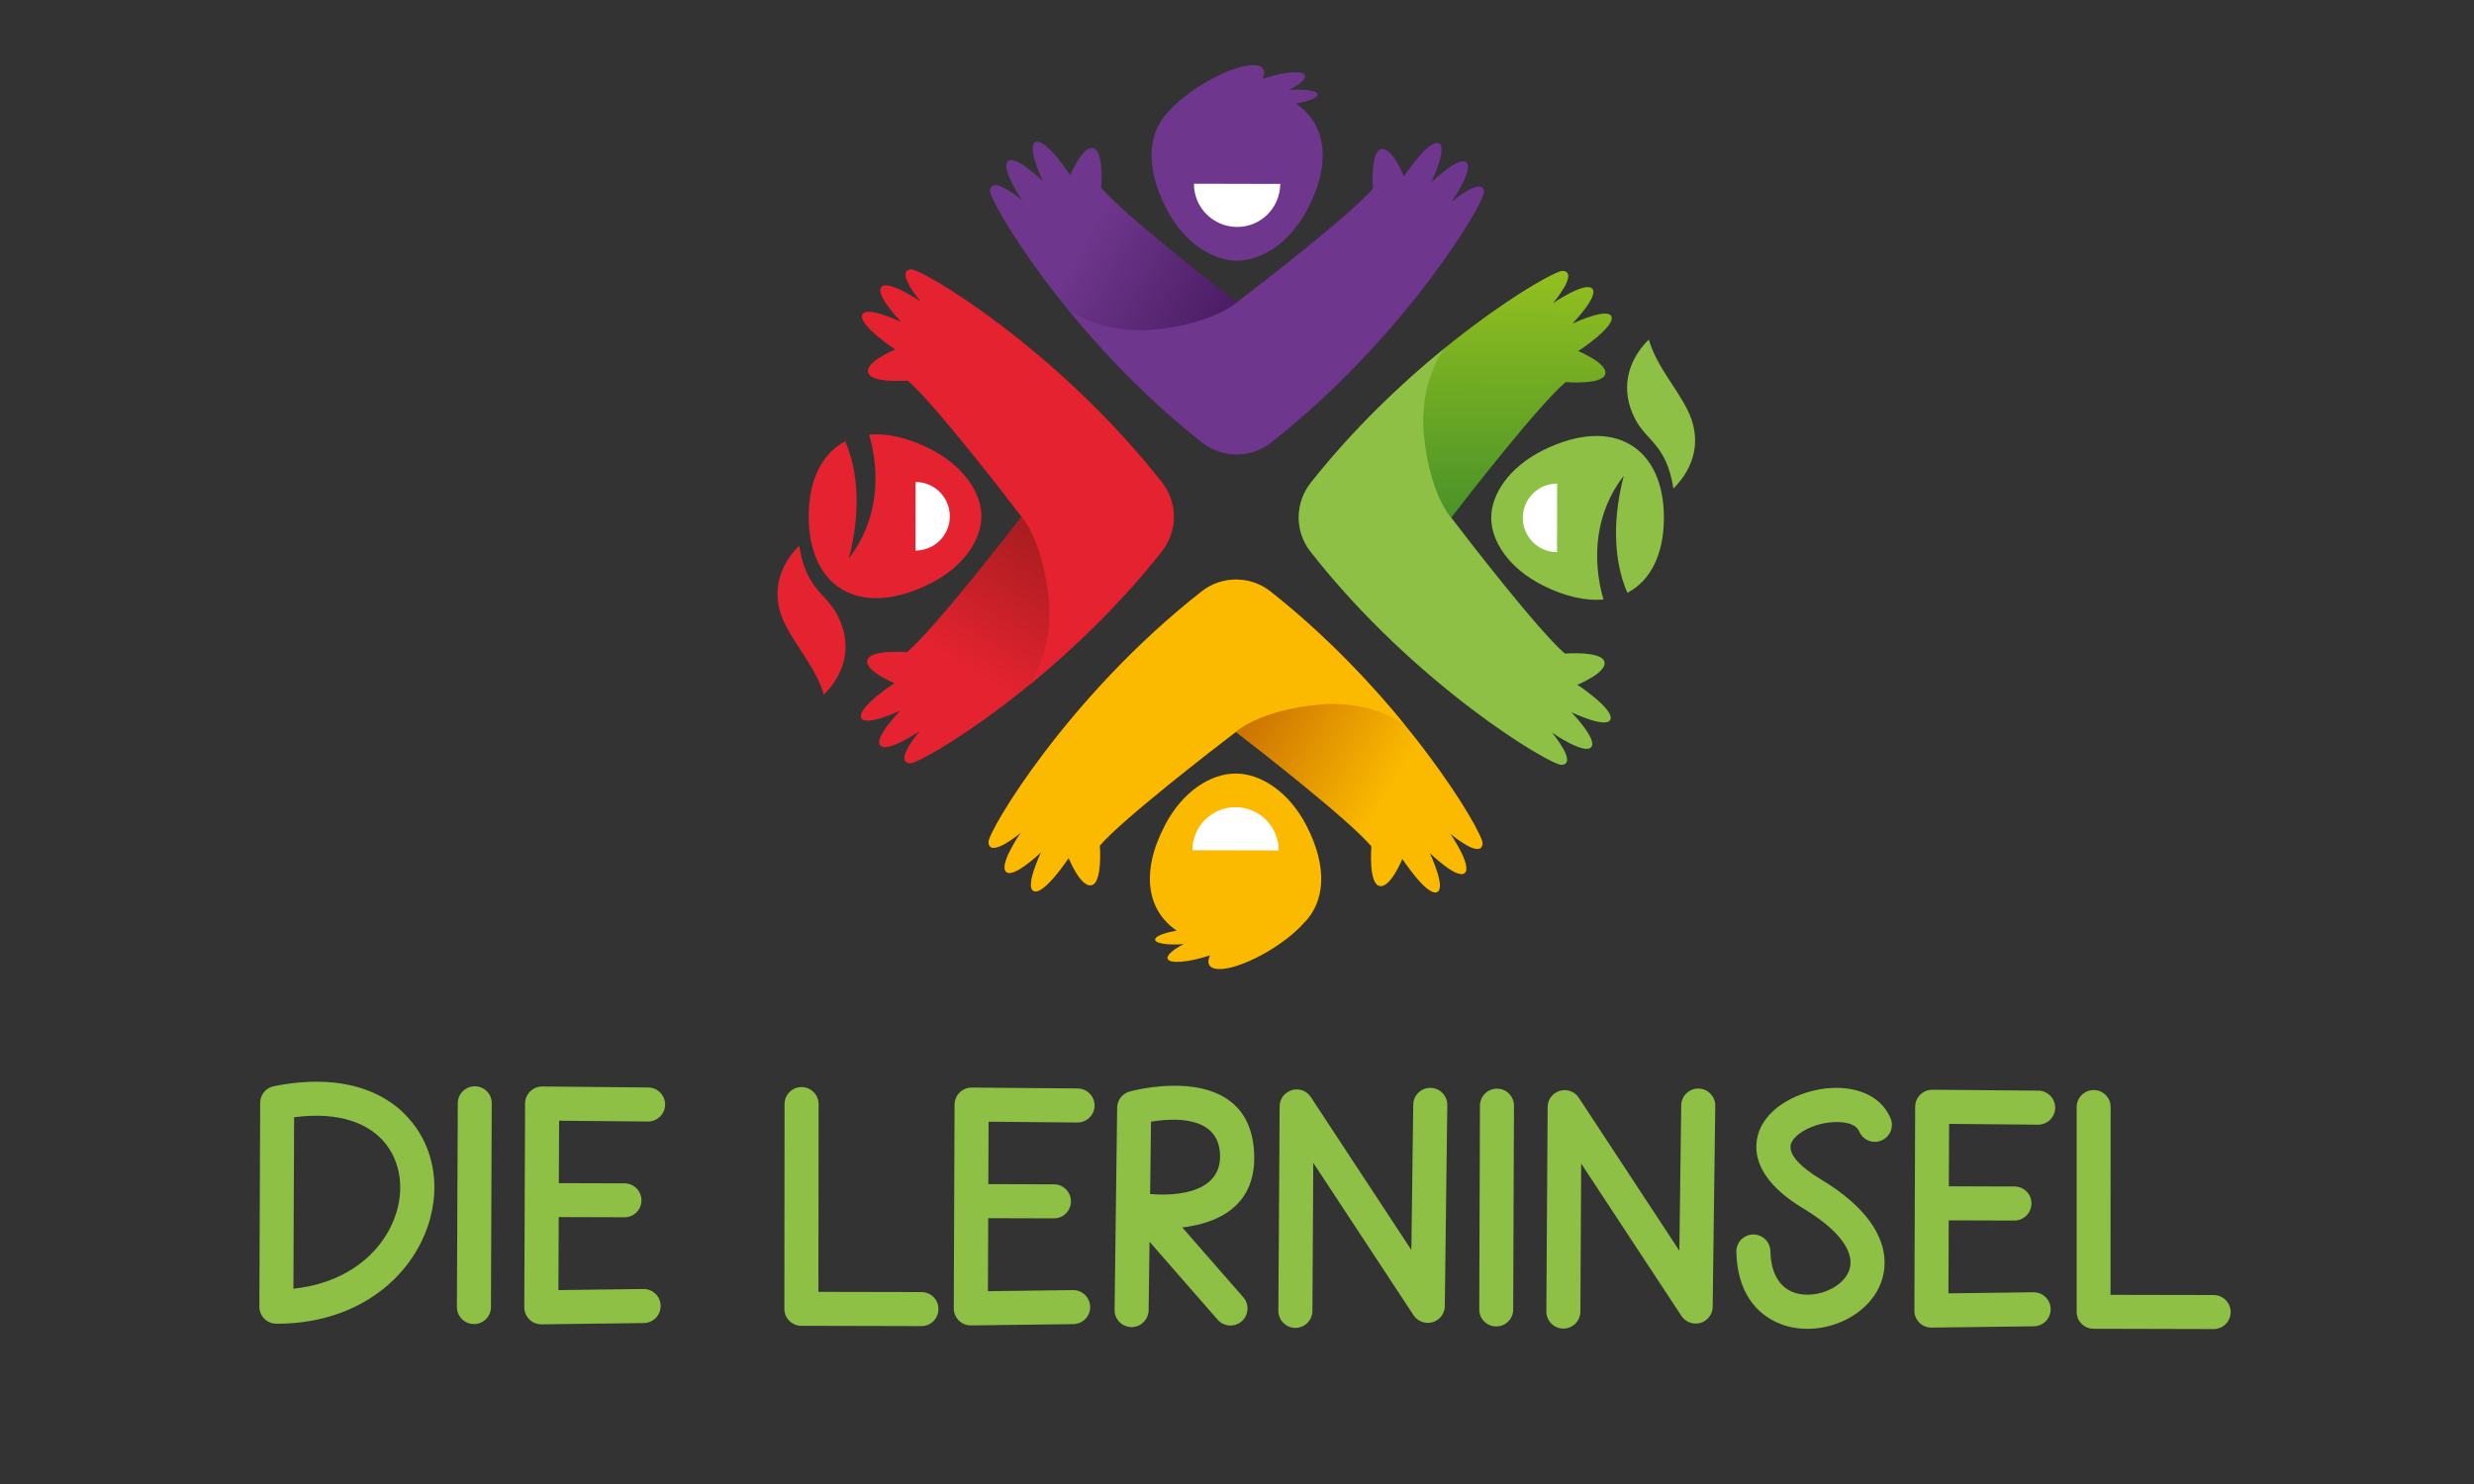 <?xml version="1.0" encoding="utf-8"?>
<!-- Generator: Adobe Illustrator 26.2.1, SVG Export Plug-In . SVG Version: 6.00 Build 0)  -->
<svg version="1.1" id="Ebene_1" xmlns="http://www.w3.org/2000/svg" xmlns:xlink="http://www.w3.org/1999/xlink" x="0px" y="0px"
	 viewBox="0 0 250 150" style="enable-background:new 0 0 250 150;" xml:space="preserve">
<rect x="0" y="0" width="250" height="150" fill="#333333" stroke="none"/>
<style type="text/css">
	.st0{fill:#8EC045;}
	.st1{fill:url(#SVGID_1_);}
	.st2{fill:#FBBA00;}
	.st3{fill:#FFFFFF;}
	.st4{fill:url(#SVGID_00000178883915962806654290000009906606298657981845_);}
	.st5{fill:#6E368C;}
	.st6{fill:url(#SVGID_00000109024095354335202320000011313784254300537742_);}
	.st7{fill:#E52330;}
	.st8{fill:url(#SVGID_00000120549744297976464280000009883233378980764318_);}
</style>
<g>
	<path class="st0" d="M26.21,132.07l0.08-20.6c0-0.8,0.57-1.52,1.39-1.68c6.83-1.36,11.48,0.5,14,3.7
		c5.76,7.29-0.03,20.34-13.76,20.31C26.97,133.79,26.2,133.02,26.21,132.07z M29.65,130.26c9.67-1.01,13.02-9.96,9.33-14.64
		c-1.63-2.06-4.68-3.3-9.26-2.69L29.65,130.26z"/>
	<path class="st0" d="M46.26,111.52c0-0.95,0.77-1.72,1.72-1.72c0.95,0,1.72,0.77,1.71,1.72l-0.08,20.6c0,0.95-0.77,1.72-1.72,1.71
		c-0.95,0-1.72-0.77-1.72-1.72L46.26,111.52z"/>
	<path class="st0" d="M65.5,109.92c0.95,0.01,1.71,0.78,1.71,1.73c-0.01,0.95-0.78,1.71-1.73,1.71l-8.98-0.08l-0.03,6.31l6.63,0.02
		c0.95,0,1.72,0.77,1.72,1.72c0,0.95-0.77,1.72-1.72,1.71l-6.64-0.02l-0.03,7.38l8.59-0.11c0.95-0.01,1.73,0.75,1.74,1.7
		c0.01,0.95-0.75,1.73-1.7,1.74l-10.36,0.13c-0.95,0-1.72-0.77-1.72-1.72l0.08-20.61c0.01-0.95,0.78-1.71,1.73-1.71L65.5,109.92z"/>
	<path class="st0" d="M79.28,111.6c0-0.95,0.77-1.72,1.72-1.72c0.95,0,1.72,0.77,1.72,1.72l-0.02,18.98l10.42,0.02
		c0.95,0,1.72,0.77,1.71,1.72c0,0.95-0.77,1.72-1.72,1.72l-12.13-0.03c-0.95,0-1.72-0.77-1.72-1.72L79.28,111.6z"/>
	<path class="st0" d="M108.9,110.02c0.95,0.01,1.71,0.78,1.71,1.73c-0.01,0.95-0.78,1.71-1.73,1.71l-8.98-0.08l-0.03,6.31l6.63,0.02
		c0.95,0,1.72,0.77,1.72,1.72c0,0.95-0.77,1.72-1.72,1.72l-6.64-0.02l-0.03,7.38l8.59-0.11c0.95-0.01,1.73,0.75,1.74,1.7
		c0.01,0.95-0.75,1.73-1.7,1.74l-10.36,0.13c-0.95,0-1.72-0.77-1.72-1.72l0.08-20.61c0.01-0.95,0.78-1.71,1.73-1.71L108.9,110.02z"
		/>
	<path class="st0" d="M114.33,134.14c-0.95-0.01-1.71-0.79-1.7-1.74l0.26-20.44c0.01-0.8,0.57-1.47,1.32-1.65
		c0.79-0.21,11.92-2.99,12.51,6.04c0.37,5.69-3.88,7.32-7.25,7.72l6.17,7.06c0.62,0.72,0.55,1.8-0.17,2.43
		c-0.72,0.62-1.8,0.55-2.43-0.17l-6.88-7.88l-0.09,6.93C116.05,133.39,115.27,134.15,114.33,134.14z M116.31,113.38l-0.09,7.31
		c1.44,0.13,7.35,0.39,7.06-4.12C123.03,112.74,118.55,113,116.31,113.38z"/>
	<path class="st0" d="M132.62,132.51c-0.01,0.95-0.78,1.72-1.73,1.71c-0.95-0.01-1.71-0.78-1.71-1.73l0.13-20.66
		c0-0.95,0.78-1.71,1.73-1.71c0.6,0,1.12,0.31,1.42,0.77l0,0l10.16,15.46l0.19-14.69c0.01-0.95,0.79-1.71,1.74-1.7
		c0.95,0.01,1.71,0.79,1.7,1.74L146,131.91c0.03,0.59-0.25,1.17-0.77,1.52c-0.79,0.52-1.86,0.3-2.39-0.49l-10.13-15.4L132.62,132.51
		z"/>
	<path class="st0" d="M149.55,111.76c0-0.95,0.77-1.72,1.72-1.72s1.72,0.77,1.72,1.72l-0.08,20.6c0,0.95-0.77,1.72-1.72,1.71
		c-0.95,0-1.72-0.77-1.71-1.72L149.55,111.76z"/>
	<path class="st0" d="M159.7,132.58c-0.01,0.95-0.78,1.71-1.73,1.71c-0.95-0.01-1.71-0.78-1.71-1.73l0.13-20.66
		c0-0.95,0.78-1.71,1.73-1.71c0.6,0,1.12,0.31,1.42,0.77l0,0l10.16,15.46l0.19-14.69c0.01-0.95,0.79-1.71,1.74-1.7
		c0.95,0.01,1.71,0.79,1.7,1.74l-0.26,20.21c0.03,0.59-0.25,1.17-0.77,1.52c-0.79,0.52-1.86,0.3-2.39-0.49l-10.13-15.4L159.7,132.58
		z"/>
	<path class="st0" d="M191.04,113.03c0.37,0.88-0.04,1.88-0.92,2.25s-1.88-0.05-2.25-0.92c-0.34-0.82-1.64-1.06-3.01-0.9
		c-1.08,0.12-2.15,0.5-2.95,1.07c-0.59,0.42-0.99,0.92-0.98,1.42c0.01,0.83,0.86,1.93,3.09,3.27c4.68,2.81,6.41,5.8,6.42,8.38
		c0.01,2.53-1.57,4.55-3.73,5.7c-2.04,1.08-4.64,1.38-6.82,0.51c-2.44-0.96-4.34-3.24-4.43-7.27c-0.02-0.95,0.73-1.74,1.68-1.76
		c0.95-0.02,1.74,0.73,1.76,1.68c0.05,2.37,1.02,3.65,2.25,4.13c1.23,0.49,2.74,0.3,3.95-0.34c1.1-0.58,1.9-1.53,1.9-2.64
		c-0.01-1.47-1.29-3.36-4.76-5.45c-3.43-2.06-4.74-4.23-4.76-6.19c-0.02-1.76,0.96-3.22,2.43-4.26c1.27-0.9,2.93-1.5,4.56-1.69
		C187.24,109.71,190,110.56,191.04,113.03z"/>
	<path class="st0" d="M205.97,110.24c0.95,0.01,1.71,0.78,1.71,1.73c-0.01,0.95-0.78,1.71-1.73,1.71l-8.99-0.08l-0.03,6.31
		l6.64,0.02c0.95,0,1.72,0.77,1.71,1.72s-0.77,1.72-1.72,1.72l-6.64-0.02l-0.03,7.38l8.59-0.11c0.95-0.01,1.73,0.75,1.74,1.7
		s-0.75,1.73-1.7,1.74l-10.36,0.13c-0.95,0-1.72-0.77-1.71-1.72l0.08-20.61c0.01-0.95,0.78-1.71,1.73-1.71L205.97,110.24z"/>
	<path class="st0" d="M209.85,111.9c0-0.95,0.77-1.72,1.72-1.72c0.95,0,1.72,0.77,1.71,1.72l-0.01,18.98l10.42,0.02
		c0.95,0,1.72,0.77,1.72,1.72c0,0.95-0.77,1.72-1.72,1.72l-12.13-0.03c-0.95,0-1.72-0.77-1.71-1.72L209.85,111.9z"/>
</g>
<g>
	<g>
		
			<linearGradient id="SVGID_1_" gradientUnits="userSpaceOnUse" x1="-4126.359" y1="-6338.689" x2="-4088.637" y2="-6316.91" gradientTransform="matrix(-1 -2.329994e-03 2.329994e-03 -1 -3965.616 -6256.26)">
			<stop  offset="0.25" style="stop-color:#FBBA00"/>
			<stop  offset="0.8" style="stop-color:#B55103"/>
		</linearGradient>
		<path class="st1" d="M121.43,59.78c2.05-1.61,4.92-1.6,6.97,0.02c13.44,10.63,21.52,24.38,21.42,25.47c-0.15,1.63-3.14-0.9-3.27-1
			c0.11,0.14,2.22,3.28,1.47,3.97c-0.75,0.68-3.37-1.87-3.53-2c0.08,0.18,1.7,3.64,0.68,3.95c-1.05,0.32-3.46-3.37-3.46-3.37
			s-1.23,3.02-2.33,2.73c-1.11-0.29-0.8-4-0.8-4c-2.23-2.65-11.56-9.92-13.7-11.56c-2.14,1.63-11.5,8.86-13.75,11.5
			c0,0,0.29,3.71-0.82,3.99c-1.11,0.28-2.32-2.74-2.32-2.74s-2.43,3.68-3.48,3.36c-1.02-0.31,0.62-3.76,0.7-3.95
			c-0.16,0.14-2.8,2.67-3.54,1.99c-0.75-0.69,1.38-3.82,1.49-3.96c-0.13,0.1-3.14,2.61-3.27,0.99
			C99.8,84.06,107.94,70.35,121.43,59.78z"/>
		<path class="st2" d="M124.88,73.97c-2.14,1.63-11.5,8.86-13.75,11.5c0,0,0.29,3.71-0.82,3.99c-1.11,0.28-2.32-2.74-2.32-2.74
			s-2.43,3.68-3.48,3.36c-1.02-0.31,0.62-3.76,0.7-3.95c-0.16,0.14-2.8,2.67-3.54,1.99c-0.75-0.69,1.38-3.82,1.49-3.96
			c-0.13,0.1-3.14,2.61-3.27,0.99c-0.09-1.09,8.04-14.8,21.54-25.37c2.05-1.61,4.92-1.6,6.97,0.02c5.48,4.33,10.06,9.18,13.56,13.48
			c0,0-3.28-2.59-8.78-2.05C127.24,71.8,124.88,73.97,124.88,73.97z"/>
		<path class="st2" d="M117.71,83.43c-2.49,4.77-1.78,8.62,1.2,10.64c-1.29,0.21-2.22,0.58-2.18,0.92c0.04,0.38,1.31,0.57,2.89,0.43
			c-1.09,0.57-1.75,1.14-1.63,1.49c0.18,0.53,2.07,0.38,4.28-0.34c-0.18,0.4-0.22,0.74-0.06,0.99c0.56,0.9,3.34,0.2,6.21-1.57
			c1.38-0.85,2.53-1.79,3.29-2.64c2.18-2.14,2.5-5.64,0.32-9.88c-1.81-3.51-4.7-5.28-7.14-5.28
			C122.43,78.17,119.53,79.92,117.71,83.43z"/>
		<path class="st3" d="M120.49,85.94c0.01-2.41,1.96-4.36,4.37-4.35s4.36,1.96,4.35,4.37L120.49,85.94z"/>
	</g>
	<g>
		
			<linearGradient id="SVGID_00000021835853714718558730000016496424676901803691_" gradientUnits="userSpaceOnUse" x1="4375.67" y1="6666.113" x2="4413.392" y2="6687.892" gradientTransform="matrix(1 2.329994e-03 -2.329994e-03 1 -4256.253 -6663.818)">
			<stop  offset="0.25" style="stop-color:#6E368C"/>
			<stop  offset="0.8" style="stop-color:#3B1151"/>
		</linearGradient>
		<path style="fill:url(#SVGID_00000021835853714718558730000016496424676901803691_);" d="M128.43,44.75
			c-2.05,1.61-4.92,1.6-6.97-0.02c-13.44-10.63-21.52-24.38-21.42-25.47c0.15-1.63,3.14,0.9,3.27,1c-0.11-0.14-2.22-3.28-1.47-3.97
			c0.75-0.68,3.37,1.87,3.53,2c-0.08-0.18-1.7-3.64-0.68-3.95c1.05-0.32,3.46,3.37,3.46,3.37s1.23-3.02,2.33-2.73
			c1.11,0.29,0.8,4,0.8,4c2.23,2.65,11.56,9.92,13.7,11.56c2.14-1.63,11.5-8.86,13.75-11.5c0,0-0.29-3.71,0.82-3.99
			c1.11-0.28,2.32,2.74,2.32,2.74s2.43-3.68,3.48-3.36c1.02,0.31-0.62,3.76-0.7,3.95c0.16-0.14,2.8-2.67,3.54-1.99
			c0.75,0.69-1.38,3.82-1.49,3.96c0.13-0.1,3.14-2.61,3.27-0.99C150.06,20.47,141.92,34.19,128.43,44.75z"/>
		<path class="st5" d="M124.98,30.56c2.14-1.63,11.5-8.86,13.75-11.5c0,0-0.29-3.71,0.82-3.99c1.11-0.28,2.32,2.74,2.32,2.74
			s2.43-3.68,3.48-3.36c1.02,0.31-0.62,3.76-0.7,3.95c0.16-0.14,2.8-2.67,3.54-1.99c0.75,0.69-1.38,3.82-1.49,3.96
			c0.13-0.1,3.14-2.61,3.27-0.99c0.09,1.09-8.04,14.8-21.54,25.37c-2.05,1.61-4.92,1.6-6.97-0.02c-5.48-4.33-10.06-9.18-13.56-13.48
			c0,0,3.28,2.59,8.78,2.05C122.62,32.73,124.98,30.56,124.98,30.56z"/>
		<path class="st5" d="M121.46,8.55c-1.38,0.85-2.53,1.79-3.29,2.64c-2.18,2.14-2.5,5.64-0.32,9.88c1.81,3.51,4.7,5.28,7.14,5.28
			c2.44,0.01,5.34-1.75,7.16-5.25c2.49-4.77,1.78-8.62-1.2-10.64c1.29-0.21,2.22-0.58,2.18-0.92c-0.04-0.38-1.31-0.57-2.89-0.43
			c1.09-0.57,1.75-1.14,1.63-1.49c-0.18-0.53-2.07-0.38-4.28,0.34c0.18-0.4,0.22-0.74,0.06-0.99
			C127.11,6.07,124.33,6.78,121.46,8.55z"/>
		<path class="st3" d="M129.37,18.59c-0.01,2.41-1.96,4.36-4.37,4.35c-2.41-0.01-4.36-1.96-4.35-4.37L129.37,18.59z"/>
	</g>
	<g>
		
			<linearGradient id="SVGID_00000004532003191872545500000013102661867394441915_" gradientUnits="userSpaceOnUse" x1="-6390.24" y1="4114.428" x2="-6352.519" y2="4136.207" gradientTransform="matrix(2.329994e-03 -1 1 2.329994e-03 -4014.374 -6326.499)">
			<stop  offset="0.25" style="stop-color:#E52330"/>
			<stop  offset="0.8" style="stop-color:#8B1A18"/>
		</linearGradient>
		<path style="fill:url(#SVGID_00000004532003191872545500000013102661867394441915_);" d="M117.42,48.77
			c1.61,2.05,1.6,4.92-0.02,6.97c-10.63,13.44-24.38,21.52-25.47,21.42c-1.63-0.15,0.9-3.14,1-3.27c-0.14,0.11-3.28,2.22-3.97,1.47
			c-0.68-0.75,1.87-3.37,2-3.53c-0.18,0.08-3.64,1.7-3.95,0.68c-0.32-1.05,3.37-3.46,3.37-3.46s-3.02-1.23-2.73-2.33
			c0.29-1.11,4-0.8,4-0.8c2.65-2.23,9.92-11.56,11.56-13.7c-1.63-2.14-8.86-11.5-11.5-13.75c0,0-3.71,0.29-3.99-0.82
			c-0.28-1.11,2.74-2.32,2.74-2.32s-3.68-2.43-3.36-3.48c0.31-1.02,3.76,0.62,3.95,0.7c-0.14-0.16-2.67-2.8-1.99-3.54
			c0.69-0.75,3.82,1.38,3.96,1.49c-0.1-0.13-2.61-3.14-0.99-3.27C93.14,27.14,106.85,35.27,117.42,48.77z"/>
		<path class="st7" d="M103.23,52.22c-1.63-2.14-8.86-11.5-11.5-13.75c0,0-3.71,0.29-3.99-0.82c-0.28-1.11,2.74-2.32,2.74-2.32
			s-3.68-2.43-3.36-3.48c0.31-1.02,3.76,0.62,3.95,0.7c-0.14-0.16-2.67-2.8-1.99-3.54c0.69-0.75,3.82,1.38,3.96,1.49
			c-0.1-0.13-2.61-3.14-0.99-3.27c1.09-0.09,14.8,8.04,25.37,21.54c1.61,2.05,1.6,4.92-0.02,6.97c-4.33,5.48-9.18,10.06-13.48,13.56
			c0,0,2.59-3.28,2.05-8.78C105.39,54.58,103.23,52.22,103.23,52.22z"/>
		<g>
			<path class="st7" d="M85.78,56.44c1.39-5.38,0.71-9.38-0.37-11.83c-2.31,1.2-3.68,3.85-3.69,7.55
				c-0.02,7.12,5.03,10.4,12.17,6.88c3.51-1.73,5.28-4.5,5.28-6.84c0.01-2.34-1.75-5.11-5.25-6.86c-2.27-1.13-4.34-1.57-6.09-1.41
				C89.06,48.21,88.59,52.83,85.78,56.44z"/>
			<path class="st3" d="M92.51,55.65c1.91,0,3.47-1.54,3.47-3.46s-1.54-3.47-3.46-3.47L92.51,55.65z"/>
			<path class="st7" d="M80.76,55.16c0.71,4.51,2.72,4.75,3.9,7.09c1.42,2.8,0.88,5.68-1.41,7.97c-0.77-2.64-2.72-4.75-3.9-7.09
				C77.93,60.32,78.47,57.45,80.76,55.16z"/>
		</g>
	</g>
	<g>
		<g>
			
				<linearGradient id="SVGID_00000001641808238898976040000001159340602787116933_" gradientUnits="userSpaceOnUse" x1="-6394.065" y1="4176.249" x2="-6344.143" y2="4176.249" gradientTransform="matrix(2.329994e-03 -1 1 2.329994e-03 -4014.374 -6326.499)">
				<stop  offset="0" style="stop-color:#006633"/>
				<stop  offset="1" style="stop-color:#93C01F"/>
			</linearGradient>
			<path style="fill:url(#SVGID_00000001641808238898976040000001159340602787116933_);" d="M132.44,55.77
				c-1.61-2.05-1.6-4.92,0.02-6.97c10.63-13.44,24.38-21.52,25.47-21.42c1.63,0.15-0.9,3.14-1,3.27c0.14-0.11,3.28-2.22,3.97-1.47
				c0.68,0.75-1.87,3.37-2,3.53c0.18-0.08,3.64-1.7,3.95-0.68c0.32,1.05-3.37,3.46-3.37,3.46s3.02,1.23,2.73,2.33
				c-0.29,1.11-4,0.8-4,0.8c-2.65,2.23-9.92,11.56-11.56,13.7c1.63,2.14,8.86,11.5,11.5,13.75c0,0,3.71-0.29,3.99,0.82
				c0.28,1.11-2.74,2.32-2.74,2.32s3.68,2.43,3.36,3.48c-0.31,1.02-3.76-0.62-3.95-0.7c0.14,0.16,2.67,2.8,1.99,3.54
				c-0.69,0.75-3.82-1.38-3.96-1.49c0.1,0.13,2.61,3.14,0.99,3.27C156.72,77.4,143.01,69.26,132.44,55.77z"/>
			<path class="st0" d="M146.63,52.32c1.63,2.14,8.86,11.5,11.5,13.75c0,0,3.71-0.29,3.99,0.82c0.28,1.11-2.74,2.32-2.74,2.32
				s3.68,2.43,3.36,3.48c-0.31,1.02-3.76-0.62-3.95-0.7c0.14,0.16,2.67,2.8,1.99,3.54c-0.69,0.75-3.82-1.38-3.96-1.49
				c0.1,0.13,2.61,3.14,0.99,3.27c-1.09,0.09-14.8-8.04-25.37-21.54c-1.61-2.05-1.6-4.92,0.02-6.97
				c4.33-5.48,9.18-10.06,13.48-13.56c0,0-2.59,3.28-2.05,8.78C144.47,49.96,146.63,52.32,146.63,52.32z"/>
			<g>
				<path class="st0" d="M164.08,48.09c-1.39,5.38-0.71,9.38,0.37,11.83c2.31-1.2,3.68-3.85,3.69-7.55
					c0.02-7.12-5.03-10.4-12.17-6.88c-3.51,1.73-5.28,4.5-5.28,6.84c-0.01,2.34,1.75,5.11,5.25,6.86c2.27,1.13,4.34,1.57,6.09,1.41
					C160.8,56.32,161.27,51.71,164.08,48.09z"/>
				<path class="st3" d="M157.35,48.88c-1.91,0-3.47,1.54-3.47,3.46c0,1.91,1.54,3.47,3.46,3.47L157.35,48.88z"/>
				<path class="st0" d="M169.1,49.38c-0.71-4.51-2.72-4.75-3.9-7.09c-1.42-2.8-0.88-5.68,1.41-7.97c0.77,2.64,2.72,4.75,3.9,7.09
					C171.93,44.21,171.39,47.09,169.1,49.38z"/>
			</g>
		</g>
	</g>
</g>
</svg>
